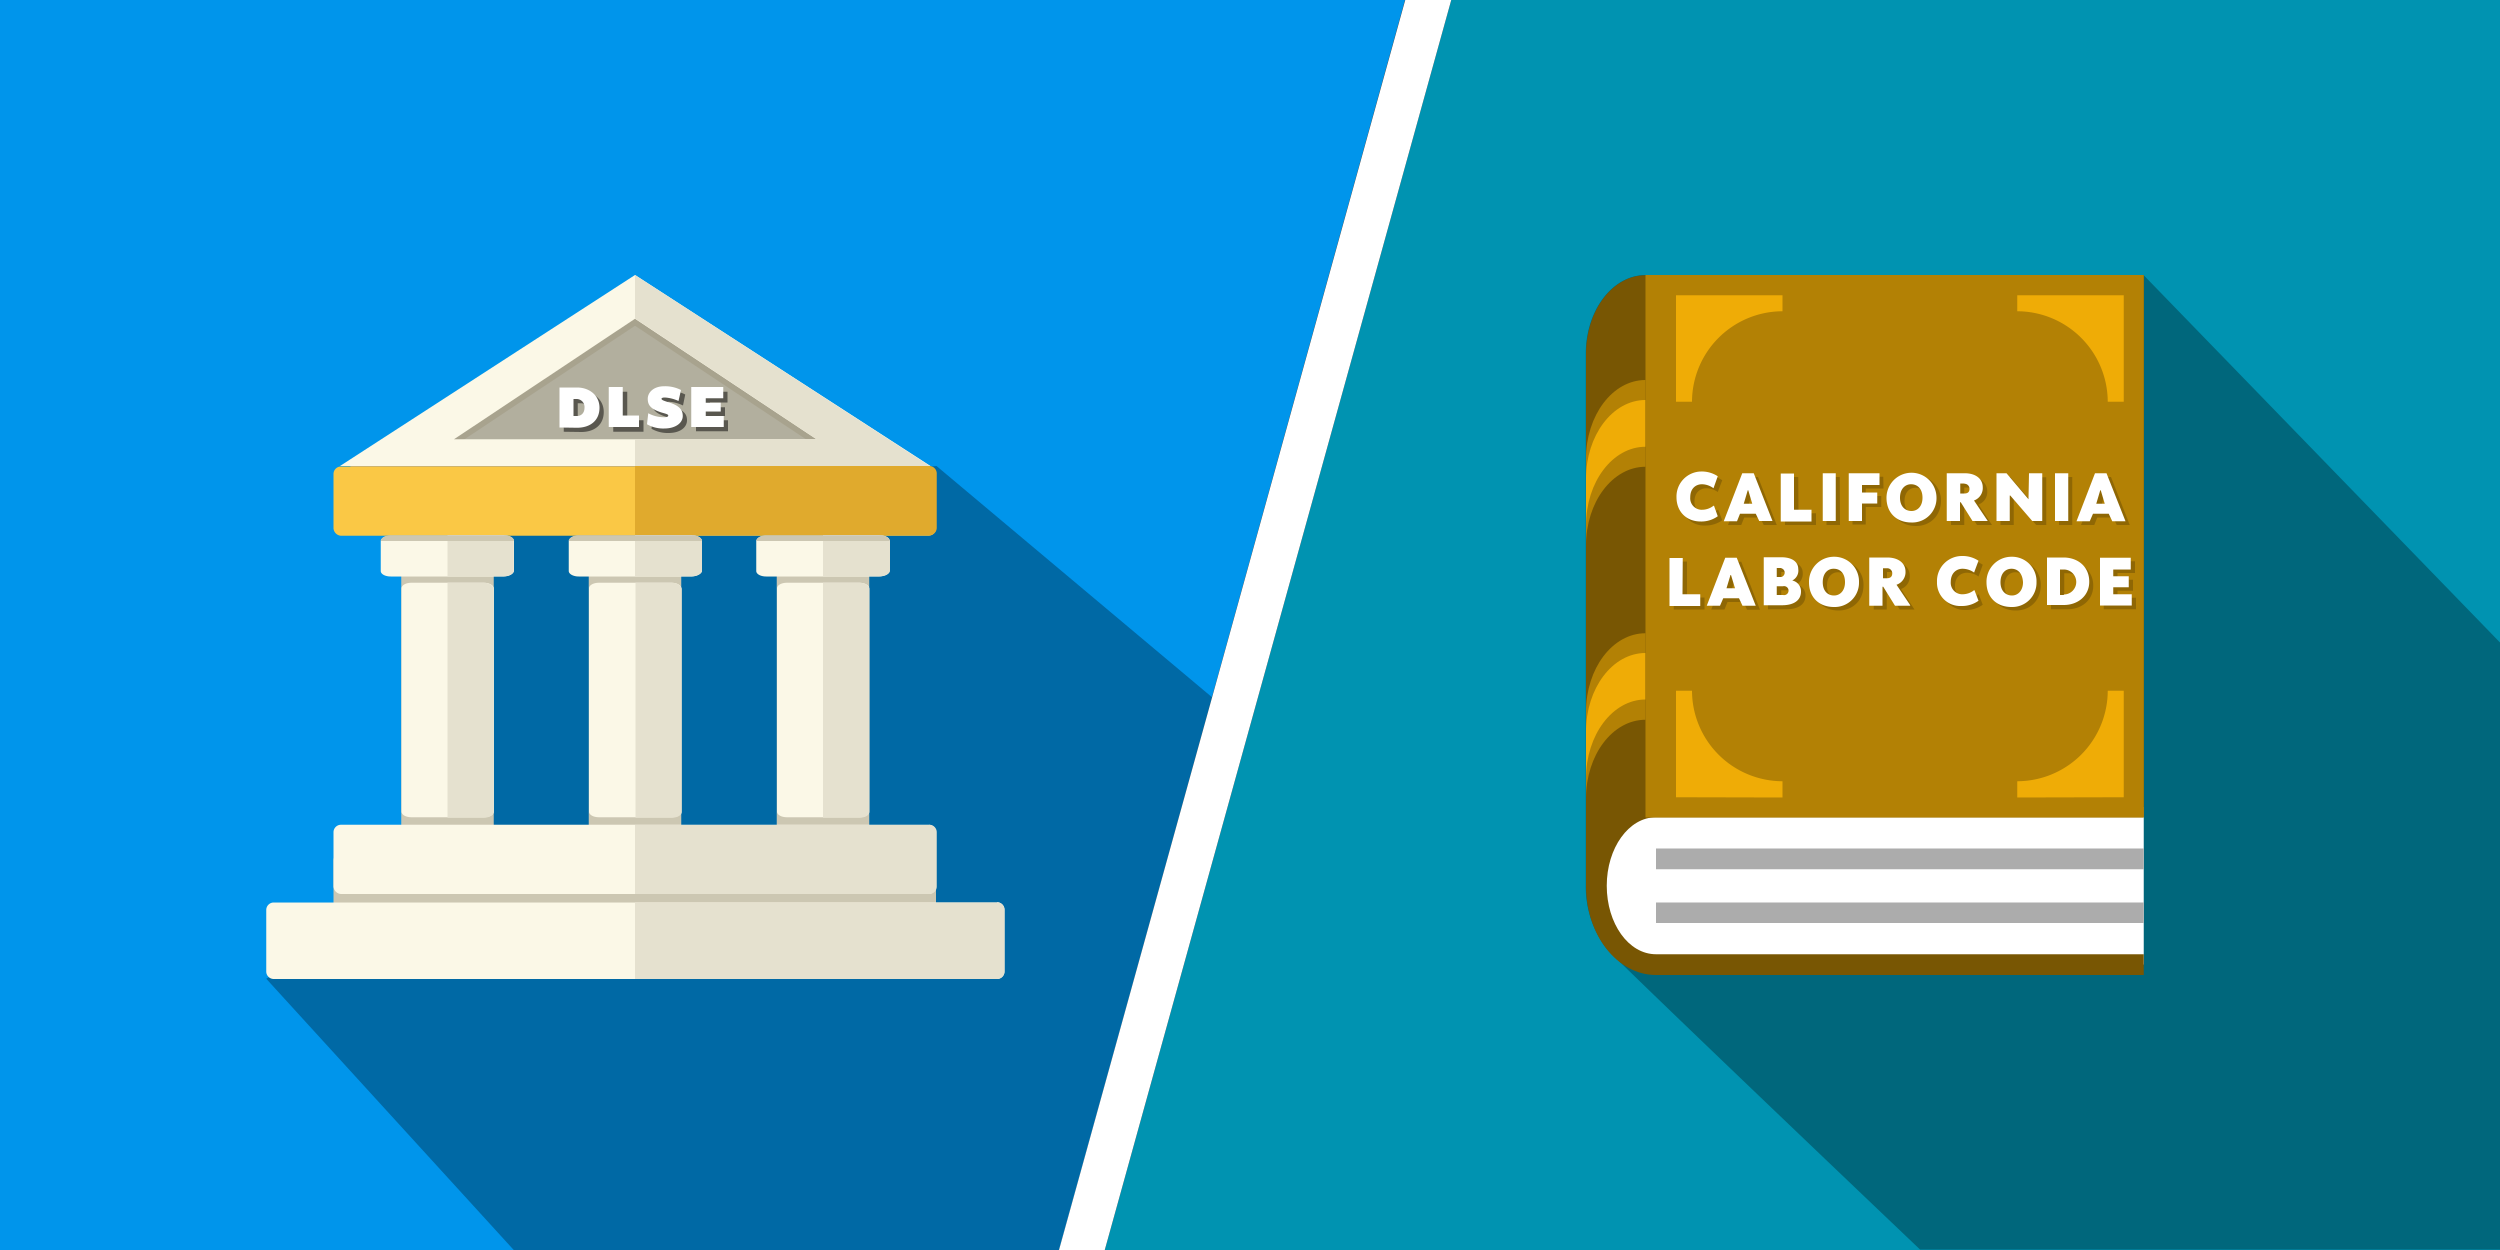 <svg xmlns="http://www.w3.org/2000/svg" viewBox="0 0 1000 500"><rect x="0" y="0" width="1000" height="500" fill="#333333" stroke="none"/><title>DLSE California Labor Code</title><path fill="#0095eb" d="M0 0v500h423.6L562 0z"/><path fill-opacity=".3" d="M374.6 186.4l-194.5 14-1 146.6-72.6 44.5 99 108.5h218l61.3-221.1z"/><path fill="#0093b1" d="M580.5 0L441.9 500H1000V0z"/><path fill-opacity=".3" d="M658.3 110c-13.2 0-24 14-24 31.5v212.7a40.7 40.7 0 0 0 8.3 25.2c1.8 2.3 56.5 54.8 125.4 120.4h232V257L857.4 110z"/><path fill="#b2af9e" d="M253.5 118.7s-80.3 60.2-81 60.9h170z"/><path fill="#ccc7b2" d="M272.5 332.8h-37V227h37zM347.7 334.3h-37V228.7h37zM197.5 330h-37V224.2h37zM136.4 368.8h235a3 3 0 0 0 3-3v-21.6a3 3 0 0 0-3-3h-235a3 3 0 0 0-3 3v21.7a3 3 0 0 0 3 3"/><path fill="#fbf8e7" d="M136.4 357.6h235a3 3 0 0 0 3-3v-21.7a3 3 0 0 0-3-3h-235a3 3 0 0 0-3 3v21.7a3.2 3.2 0 0 0 3 3M398.8 361H109.5a3 3 0 0 0-3 3v24.6a3 3 0 0 0 3 3h289.3a3 3 0 0 0 3-3v-24.7a3 3 0 0 0-3-3M164.6 233.1c-2.3 0-4 1-4 2.3v89.2c0 1.3 1.7 2.3 4 2.3h28.9c2.3 0 4-1 4-2.2v-89.3c0-1.3-1.8-2.3-4-2.3zM205.6 228.2v-11.6c0-1.3-1.7-2.3-4-2.3h-45.3c-2.3 0-4 1-4 2.3v11.8c0 1.2 1.7 2.2 4 2.2h45.3c2.3-.1 4-1.2 4-2.4M239.6 233.1c-2.3 0-4 1-4 2.3v89.2c0 1.3 1.7 2.3 4 2.3h28.9c2.3 0 4-1 4-2.2v-89.3c0-1.3-1.7-2.3-4-2.3zM280.8 228.2v-11.6c0-1.3-1.8-2.3-4-2.3h-45.3c-2.3 0-4 1-4 2.3v11.8c0 1.2 1.8 2.2 4 2.2h45.3c2-.1 4-1.2 4-2.4M314.8 233.1c-2.3 0-4 1-4 2.3v89.2c0 1.3 1.7 2.3 4 2.3h28.9c2.3 0 4-1 4-2.2v-89.3c0-1.3-1.8-2.3-4-2.3zM355.8 228.2v-11.6c0-1.3-1.8-2.3-4-2.3h-45.3c-2.3 0-4 1-4 2.3v11.8c0 1.2 1.7 2.2 4 2.2h45.3c2.2-.1 4-1.2 4-2.4"/><path fill="#a8a38e" d="M254 130.3l72.6 48.2h-145zm0-17.5l-118 76.5h236.2L254 112.8z"/><path fill="#fac845" d="M136.4 214.3h235a3 3 0 0 0 3-3v-21.7a3 3 0 0 0-3-3h-235a3 3 0 0 0-3 3v21.7a3.2 3.2 0 0 0 3 3"/><path fill="#fbf8e7" d="M254 127.5l72.6 48.2h-145zm0-17.5l-118 76.4h236.2z"/><path fill="#e5e1cf" d="M254 110v17.4l72.6 48.3H254v10.9h118.2L254 110z"/><path fill="#e0aa2d" d="M371.6 186.4H254v27.7h117.7a3 3 0 0 0 3-3v-21.7a3 3 0 0 0-3-3"/><path fill="#e5e1cf" d="M193.5 233.1H179v94h14.4c2.3 0 4-1 4-2.3v-89.2c0-1.4-1.8-2.5-4-2.5M268.7 233.1h-14.5v94h14.5c2.2 0 4-1 4-2.3v-89.2c-.2-1.4-2-2.5-4-2.5M343.7 233.1h-14.5v94h14.5c2.3 0 4-1 4-2.3v-89.2c0-1.4-1.8-2.5-4-2.5M201.6 214H179v16.5h22.5c2.3 0 4-1.1 4-2.3v-11.6c0-1.5-1.8-2.5-4-2.5M276.8 214H254v16.5h22.8c2.2 0 4-1.1 4-2.3v-11.6c0-1.5-2-2.5-4-2.5M351.8 214h-22.6v16.5H352c2.3 0 4-1.1 4-2.3v-11.6c0-1.5-1.8-2.5-4.1-2.5M398.8 361H254v30.6h144.8a3 3 0 0 0 3-3v-24.7a3 3 0 0 0-3-3M371.6 330H254v27.6h117.7a3 3 0 0 0 3-3v-21.7a3 3 0 0 0-3-3"/><path fill="#ccc7b2" d="M205.6 216.4c0-1.3-1.4-2.1-3.5-2.3h-46.3c-2 .2-3.3 1-3.5 2.3zM227.5 216.4h53.3c0-1.3-1.6-2.1-3.5-2.3h-46.5c-1.8.2-3.3 1.2-3.3 2.3M302.5 216.4h53.3c0-1.3-1.6-2.1-3.5-2.3H306c-2 .2-3.5 1.2-3.5 2.3"/><path fill="#fff" d="M857.5 385.8H662.4c-13.2 0-23.9-14.1-23.9-31.5s10.8-31.5 23.9-31.5h195.1z"/><path fill="#785603" d="M662.4 381.7h195.1v8.3H662.4c-15.5 0-28-16-28-35.6V141.6c0-17.5 10.7-31.5 23.8-31.5h199.3v216.8H662.4c-10.9 0-19.7 12.3-19.7 27.4s8.7 27.4 19.7 27.4"/><path fill="#b38105" d="M634.4 218.2c0-17.5 10.7-31.5 23.8-31.5V152c-13.2 0-23.8 14.2-23.8 31.5v34.6z"/><path fill="#efac06" d="M634.4 210.2c0-17.5 10.7-31.5 23.8-31.5V160c-13.2 0-23.8 14.2-23.8 31.5v18.7z"/><path fill="#b38105" d="M634.4 319.4c0-17.5 10.7-31.5 23.8-31.5v-34.6c-13.2 0-23.8 14.1-23.8 31.5z"/><path fill="#efac06" d="M634.4 311.4c0-17.5 10.7-31.6 23.8-31.6v-18.6c-13.2 0-23.8 14.1-23.8 31.5z"/><path fill="#acacac" d="M857.5 361H662.4v8.2h195.1zM857.5 339.4H662.4v8.3h195.1z"/><path fill="#b38105" d="M658.2 327h199.3V110H658.2v217z"/><path fill="#efac06" d="M806.9 118.1v6.4a36.3 36.3 0 0 1 36.2 36.2h6.4v-42.6zM806.9 319v-6.5a36.3 36.3 0 0 0 36.2-36.2h6.4v42.6zM713 118.1v6.4a36.3 36.3 0 0 0-36.2 36.2h-6.4v-42.6zM713 319v-6.5a36.3 36.3 0 0 1-36.2-36.2h-6.4v42.6z"/><path fill="#fff" d="M562.1 0L423.6 500h18.3L580.5 0z"/><g opacity=".2"><path d="M687.1 196.8a8 8 0 0 0-4.5-1.5c-2.5 0-4.8 1.7-4.8 5.2a4.6 4.6 0 0 0 5 5 7.5 7.5 0 0 0 4.3-1.6h.2l1.6 4.2a11.3 11.3 0 0 1-6.9 2.1 9.2 9.2 0 0 1-9.6-9.7 10 10 0 0 1 9.8-10.4 11.5 11.5 0 0 1 6.7 2l-1.8 4.7zM704 207h-6.3l-1.2 3h-5.3l7.4-19.2h4.6l7.5 19.2h-5.2zm-4.9-4h3.4l-1.6-5.3h-.2zM719.4 205.3h7v4.7H714v-19.2h5.3zM736 210h-5.4v-19.2h5.3zM753.4 195.4h-7.1v3h6.2v4.4h-6.2v7H741v-19.1h12.3zM766.4 210.4c-5.8 0-10-3.7-10-9.9a10 10 0 0 1 10-10.2 9.9 9.9 0 0 1 10 10.2c-.2 6-4.4 9.9-10 9.9zm-.2-15.3c-2.3 0-4.4 1.7-4.4 5.4 0 3.4 2 5.3 4.6 5.3 2.4 0 4.4-2 4.4-5.3 0-3.5-2.1-5.4-4.6-5.4zM796.8 210h-6l-4.7-7.6h-.4v7.6h-5.3v-19.2h7.3c4.5 0 7.2 2.5 7.2 5.7a5.3 5.3 0 0 1-3.5 5.3l5.4 8.2zm-9.5-15h-1.6v4h1.6c1.3 0 2.1-.5 2.1-1.9a1.9 1.9 0 0 0-2-2zM813 201.2l.2-10.3h5.3V210h-4l-8.9-10.2h-.1V210h-5.3v-19.2h3.9zM828.9 210h-5.3v-19.2h5.3zM845.3 207h-6.4l-1.2 3h-5.3l7.4-19.2h4.6l7.5 19.2h-5.2zm-5-4h3.4l-1.6-5.3h-.2zM674.8 239h7v4.8h-12.3v-19.2h5.3zM697.4 240.8H691l-1.2 3h-5.3l7.4-19.1h4.6l7.5 19.2h-5.2zm-5-4h3.4l-1.6-5.2h-.2zM718.7 233.8a4.4 4.4 0 0 1 3.5 4.4c0 3.5-2.8 5.5-7.6 5.5h-7.4v-19.2h7c4.8 0 6.9 2 6.9 4.7a4.8 4.8 0 0 1-2.5 4.6zm-4.4-5h-1.8v3.6h1.8a1.7 1.7 0 0 0 1.7-1.8c.2-1-.7-1.7-1.7-1.7zm-1.8 7.3v3.5h2.5a1.8 1.8 0 1 0 0-3.5zM735.4 244.2c-5.8 0-10-3.7-10-9.9a10 10 0 0 1 10-10.2 9.8 9.8 0 0 1 10 10.2c-.1 6-4.4 9.9-10 9.9zm-.2-15.3c-2.3 0-4.4 1.7-4.4 5.4 0 3.4 2 5.3 4.6 5.3 2.5 0 4.4-2 4.4-5.3 0-3.5-2.1-5.4-4.6-5.4zM765.9 243.8h-6l-4.8-7.5h-.4v7.5h-5.2v-19.2h7.2c4.6 0 7.2 2.5 7.2 5.7a5.3 5.3 0 0 1-3.5 5.3l5.4 8.2zm-9.6-15h-1.5v4h1.5c1.3 0 2.2-.5 2.2-1.9a1.9 1.9 0 0 0-2.2-2zM791.4 230.6a8 8 0 0 0-4.6-1.5c-2.5 0-4.8 1.7-4.8 5.2a4.6 4.6 0 0 0 5 5 7.4 7.4 0 0 0 4.4-1.6h.1l1.6 4.2a11.2 11.2 0 0 1-6.8 2.1 9.3 9.3 0 0 1-9.7-9.7 10 10 0 0 1 9.8-10.4 11.6 11.6 0 0 1 6.7 2l-1.7 4.7zM806.3 244.2c-5.8 0-10-3.7-10-9.9a10 10 0 0 1 10-10.2 9.8 9.8 0 0 1 10 10.2c-.1 6-4.3 9.9-10 9.9zm-.1-15.3c-2.3 0-4.4 1.7-4.4 5.4 0 3.4 1.9 5.3 4.5 5.3 2.5 0 4.4-2 4.4-5.3 0-3.5-2-5.4-4.5-5.4zM820.4 243.8v-19.2h6.5c5.7 0 10.4 3.6 10.4 9.7 0 5.7-4.6 9.4-10.2 9.4h-6.7zm6.9-4.5a5 5 0 0 0 0-10h-1.6v10.2h1.6zM854 229.2h-7v2.7h6.2v4.4H847v2.8h7.4v4.6h-12.9v-19.2H854v4.7z"/></g><path fill="#fff" d="M685.4 195.3a8 8 0 0 0-4.6-1.6c-2.5 0-4.7 1.7-4.7 5.2a4.6 4.6 0 0 0 4.9 5 7.4 7.4 0 0 0 4.4-1.6h.2l1.5 4.2a11.2 11.2 0 0 1-6.8 2.1c-5.8 0-9.7-4-9.7-9.7a10 10 0 0 1 9.9-10.3 11.6 11.6 0 0 1 6.6 1.9l-1.7 4.8zM702.3 205.5H696l-1.2 3h-5.3l7.4-19.2h4.6l7.5 19.1h-5.3zm-4.8-4h3.4l-1.6-5.4h-.2zM717.6 203.9h7v4.7h-12.3v-19.2h5.3zM734.3 208.4h-5.2v-19.1h5.2zM751.8 194h-7v3h6.1v4.4h-6.1v7h-5.3v-19.1h12.3zM764.6 209c-5.8 0-10-3.7-10-9.9a10 10 0 1 1 20 0 9.7 9.7 0 0 1-10 9.9zm-.2-15.3c-2.2 0-4.4 1.7-4.4 5.4 0 3.4 2 5.3 4.6 5.3 2.5 0 4.4-2 4.4-5.3 0-3.7-2.1-5.4-4.6-5.4zM795 208.4h-6l-4.7-7.5h-.3v7.5h-5.3v-19.1h7.2c4.6 0 7.2 2.4 7.2 5.6a5.3 5.3 0 0 1-3.5 5.3l5.5 8.2zm-9.3-15h-1.6v4h1.6c1.3 0 2.1-.5 2.1-1.9a2 2 0 0 0-2-2zM811.4 199.7l.2-10.4h5.3v19.1h-4l-8.8-10.2h-.2v10.2h-5.3v-19.1h4zM827.3 208.4H822v-19.1h5.3zM843.5 205.5h-6.3l-1.3 3h-5.3l7.4-19.2h4.6l7.6 19.2h-5.3zm-5-4h3.4l-1.6-5.4h-.2zM673 237.7h7.1v4.7h-12.3v-19.2h5.3zM695.6 239.3h-6.3l-1.3 3h-5.3l7.4-19.2h4.6l7.6 19.2H697zm-5-4h3.4l-1.6-5.3h-.2zM716.9 232.2a4.4 4.4 0 0 1 3.5 4.4c0 3.5-2.8 5.5-7.6 5.5h-7.3v-19.2h7c4.7 0 6.8 2.1 6.8 4.7a4.4 4.4 0 0 1-2.4 4.6zm-4.4-5h-1.8v3.6h1.8a1.8 1.8 0 0 0 0-3.5zm-1.8 7.3v3.5h2.5a1.8 1.8 0 1 0 0-3.5zM733.6 242.8c-5.8 0-10-3.7-10-9.9a10 10 0 0 1 10-10.2 9.9 9.9 0 0 1 10 10.2 9.7 9.7 0 0 1-10 9.9zm-.2-15.3c-2.2 0-4.3 1.7-4.3 5.4 0 3.4 1.9 5.3 4.5 5.3 2.5 0 4.4-2 4.4-5.3 0-3.7-2-5.4-4.5-5.4zM764 242.3h-6l-4.7-7.6h-.3v7.6h-5.3V223h7.2c4.6 0 7.3 2.4 7.3 5.6a5.3 5.3 0 0 1-3.6 5.3l5.5 8.2zm-9.2-15h-1.6v4h1.5c1.3 0 2.2-.5 2.2-2a2 2 0 0 0-2.1-2zM789.6 229a8 8 0 0 0-4.6-1.5c-2.4 0-4.7 1.7-4.7 5.3a4.6 4.6 0 0 0 5 4.9 7.4 7.4 0 0 0 4.3-1.6h.2l1.6 4.2a11.3 11.3 0 0 1-6.9 2.1 9.3 9.3 0 0 1-9.7-9.6 10 10 0 0 1 9.9-10.4 11.5 11.5 0 0 1 6.7 1.9l-1.8 4.8zM804.6 242.8c-5.8 0-10-3.7-10-9.9a10 10 0 0 1 10-10.2 9.8 9.8 0 0 1 10 10.2 9.7 9.7 0 0 1-10 9.9zm0-15.3c-2.3 0-4.4 1.7-4.4 5.4 0 3.4 2 5.3 4.6 5.3 2.4 0 4.4-2 4.4-5.3-.2-3.7-2.2-5.4-4.6-5.4zM818.8 242.3V223h6.6c5.6 0 10.3 3.5 10.3 9.7 0 5.6-4.5 9.3-10.2 9.3h-6.7zm6.7-4.5a5 5 0 0 0 0-10H824V238h1.6zM852.3 227.8h-7v2.7h6.2v4.4h-6.2v2.8h7.4v4.5H840v-19.1h12.3z"/><path d="M225.5 172.7v-16h7c5.1 0 9 3.2 9 8.1 0 5.1-3.7 8-9 8zm7-4.6c1.8 0 3-1.2 3-3.3a3.2 3.2 0 0 0-3-3.5h-1.4v6.8zM251 168.1h6.4v4.6h-12.1v-16h5.6v11.5zM261 167a13.3 13.3 0 0 0 6.2 1.7c1.3 0 1.8-.2 1.8-.7s-.9-.7-2.6-1.3c-4.4-1.4-5.5-3-5.5-5.4s2.3-5 6.5-5a14 14 0 0 1 6.7 1.5l-.9 4.4a15 15 0 0 0-5.6-1.5c-.9 0-1.2.4-1.2.6 0 .3.5.7 2.8 1.4 4.6 1.4 5.6 3.2 5.6 5.4 0 2.9-2.8 5.1-7.4 5.1a13 13 0 0 1-6.8-1.7zM291 161h-7v1.9h6v3.5h-6v1.7h7.2v4.4h-12.8v-15.8H291z" opacity=".5" style="isolation:isolate"/><path fill="#fff" d="M223.8 171v-16h7c5 0 9 3.2 9 8.1 0 5.1-3.7 8-9 8zm7-4.6c1.7 0 3-1.2 3-3.3a3.2 3.2 0 0 0-3-3.5h-1.4v6.8zM249.3 166.2h6.3v4.6h-12.1v-16h5.6v11.4zM259.3 165.3a13.3 13.3 0 0 0 6.2 1.6c1.2 0 1.8-.2 1.8-.7s-1-.7-2.7-1.2c-4.4-1.4-5.5-3-5.5-5.5s2.3-5 6.6-5a14 14 0 0 1 6.7 1.5l-1 4.4a15 15 0 0 0-5.5-1.4c-1 0-1.3.3-1.3.5 0 .4.5.7 2.8 1.4 4.6 1.4 5.7 3.2 5.7 5.5 0 2.8-2.9 5-7.4 5a13 13 0 0 1-6.9-1.7zM289.3 159.3h-7v1.8h6v3.5h-6v1.8h7.2v4.4h-13v-16h12.8z"/></svg>